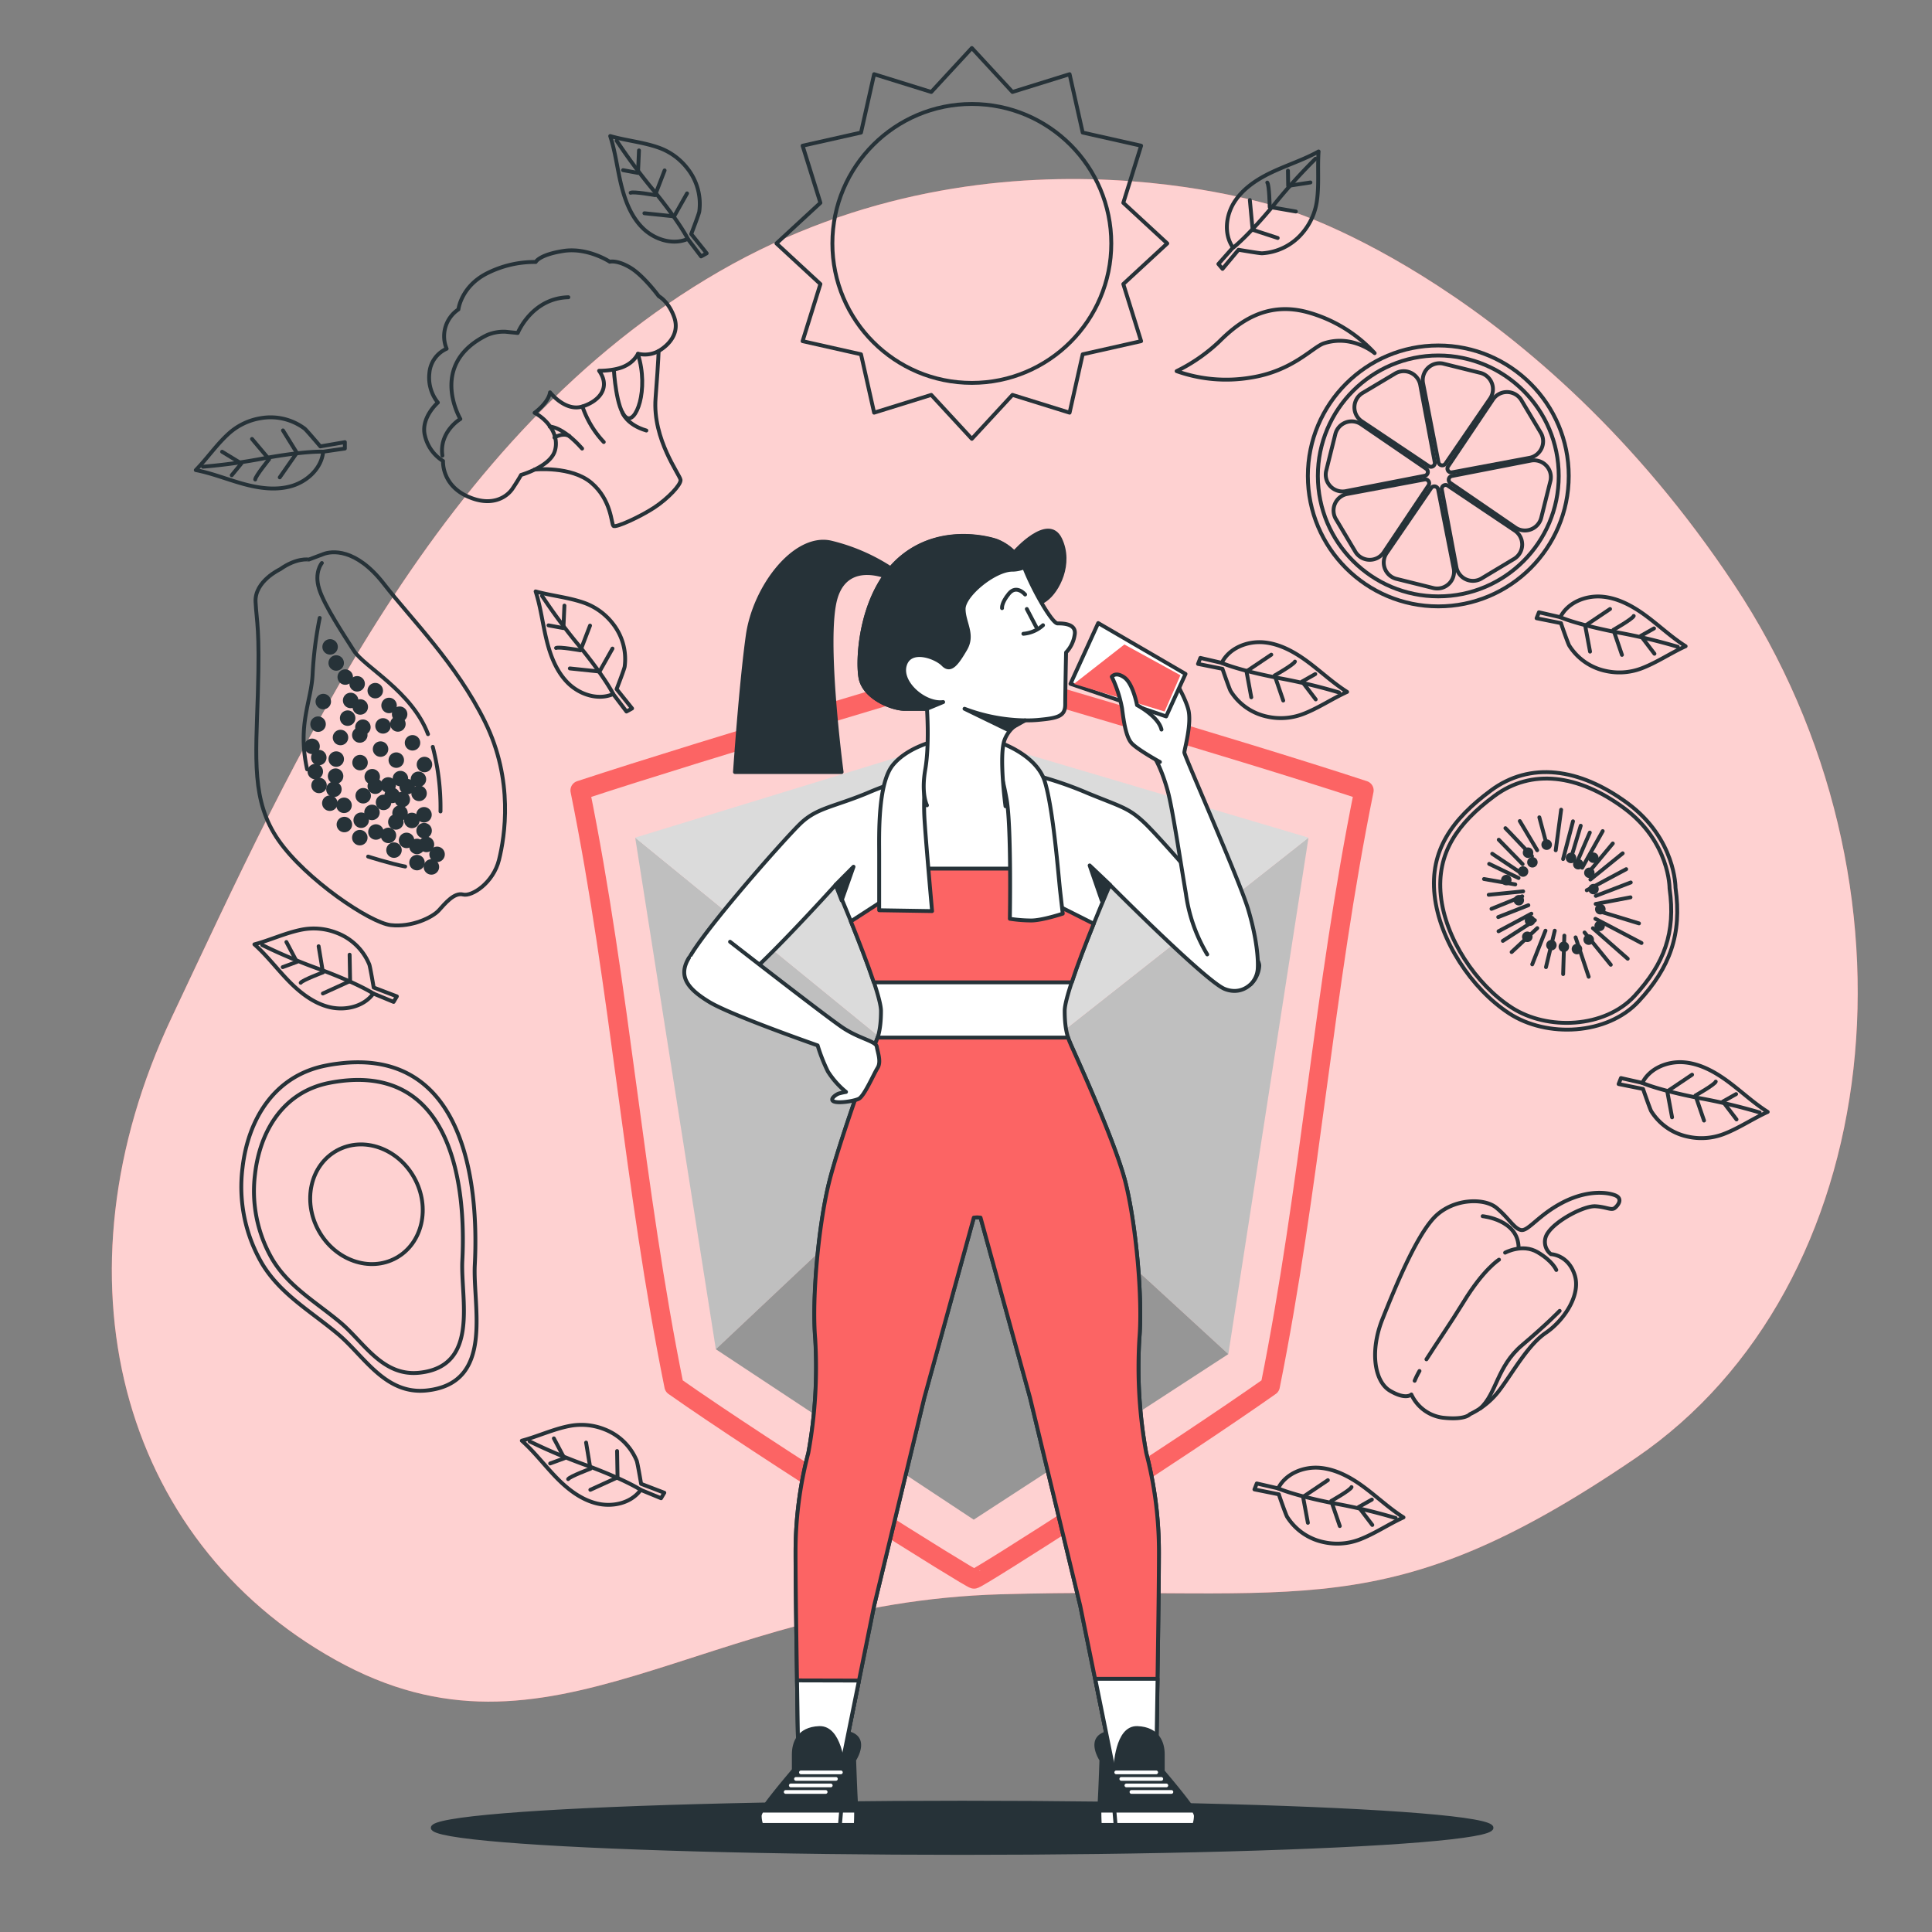 <svg xmlns="http://www.w3.org/2000/svg" viewBox="0 0 500 500"><rect x="0" y="0" width="500" height="500" fill="#808080" stroke="none"/><g id="freepik--background-simple--inject-37"><path d="M333.83,54.54S259.33,28.05,186.2,70.23s-110,125.9-141.73,193S31,398.49,86.85,429.6s93.79-14.75,172.11-17,99.38,9,164.37-35.28,76.74-148.73,25.47-226S333.83,54.54,333.83,54.54Z" style="fill:#FC6464"></path><path d="M333.83,54.54S259.33,28.05,186.2,70.23s-110,125.9-141.73,193S31,398.49,86.85,429.6s93.79-14.75,172.11-17,99.38,9,164.37-35.28,76.74-148.73,25.47-226S333.83,54.54,333.83,54.54Z" style="fill:#fff;opacity:0.7"></path></g><g id="freepik--Shield--inject-37"><path d="M353,204.55c-34-11.19-101.88-30.82-102-30.87,0,0-66.85,19.68-100.87,30.87,10.42,51.38,13.89,102.77,24.31,154.16,23.4,16.49,77.23,50.23,77.64,49.93.51.37,53.26-33.44,76.65-49.93C339.08,307.32,342.55,255.93,353,204.55Z" style="fill:none;stroke:#FC6464;stroke-linecap:round;stroke-linejoin:round;stroke-width:5px"></path><path d="M338.64,216.78c-29.21-9.61-87.49-26.47-87.63-26.51s-57.41,16.9-86.62,26.51c8.94,44.13,11.93,88.26,20.87,132.4,20.1,14.16,66.33,43.13,66.68,42.88.44.31,45.74-28.73,65.83-42.88C326.71,305,329.7,260.91,338.64,216.78Z" style="fill:none"></path><polygon points="185.26 349.18 250.9 287.34 164.39 216.78 185.26 349.18" style="fill:#bfbfbf"></polygon><polygon points="317.89 350.44 249.17 287.34 338.64 216.78 317.89 350.44" style="fill:#bfbfbf"></polygon><polygon points="250.9 285.93 338.64 216.78 250.04 190.53 164.39 216.78 249.17 285.93 249.17 287.34 250.04 286.63 250.9 287.34 250.9 285.93" style="fill:#dbdbdb"></polygon><polygon points="317.89 350.44 250.04 288.15 185.26 349.18 252 393.29 317.89 350.44" style="fill:#969696"></polygon></g><g id="freepik--Floor--inject-37"><ellipse cx="249" cy="473.03" rx="137" ry="6.5" style="fill:#263238;stroke:#263238;stroke-linecap:round;stroke-linejoin:round"></ellipse></g><g id="freepik--Character--inject-37"><path d="M205.44,458.11s-8.83,10.27-8.83,11.71a7.32,7.32,0,0,0,.41,2.47h24.45a60.8,60.8,0,0,0,0-6.78c-.2-3.7-.41-10.07-.41-10.07s1.65-2.47,1.23-4.52-2.87-2.47-3.49-2.47c0,0-6.24-1.74-9.25,1.23Z" style="fill:#263238;stroke:#263238;stroke-linecap:round;stroke-linejoin:round"></path><path d="M196.61,469.82a7.32,7.32,0,0,0,.41,2.47h24.45s.1-1.52.09-3.7H197.18A3.29,3.29,0,0,0,196.61,469.82Z" style="fill:#fff;stroke:#263238;stroke-linecap:round;stroke-linejoin:round"></path><line x1="217.36" y1="472.49" x2="217.98" y2="465.3" style="fill:none;stroke:#263238;stroke-linecap:round;stroke-linejoin:round"></line><path d="M300.65,458.11s8.84,10.27,8.84,11.71a7.32,7.32,0,0,1-.41,2.47H284.63a60.8,60.8,0,0,1,0-6.78c.2-3.7.41-10.07.41-10.07s-1.65-2.47-1.24-4.52,2.88-2.47,3.5-2.47c0,0,6.24-1.74,9.24,1.23Z" style="fill:#263238;stroke:#263238;stroke-linecap:round;stroke-linejoin:round"></path><path d="M309.49,469.82a7.32,7.32,0,0,1-.41,2.47H284.63s-.11-1.52-.1-3.7h24.39A3.29,3.29,0,0,1,309.49,469.82Z" style="fill:#fff;stroke:#263238;stroke-linecap:round;stroke-linejoin:round"></path><line x1="288.73" y1="472.49" x2="288.12" y2="465.3" style="fill:none;stroke:#263238;stroke-linecap:round;stroke-linejoin:round"></line><path d="M296.3,213.05c-4.19-4-6.07-4.2-14.68-7.73a94.27,94.27,0,0,0-13.48-4.64c-3.06-.47-6.12-.91-9.19-1.35-2.26-.33-4.46-1.22-6.78-1a111.12,111.12,0,0,0-14.48,2.37,95,95,0,0,0-13.47,4.64c-8.61,3.53-12.81,3.75-17,7.73S177.4,246,177.62,249.93s6.41,7.95,11.26,6S216.27,229,216.27,229,228,256.11,228,261.63s-1.1,7.51-1.54,8.61-9.28,25.18-11.93,36-4.42,29.59-3.53,40.19A123.72,123.72,0,0,1,209.2,376a101.11,101.11,0,0,0-3.31,25.84c0,13,.66,49.91.66,50.79V458l11.26-.88,8.4-41.52,13-53.89,12.81-46.59.87-.07.87.07,12.81,46.59,13,53.89L288,457.08l11.27.88v-5.3c0-.88.66-37.76.66-50.79A101.11,101.11,0,0,0,296.64,376a123.72,123.72,0,0,1-1.77-29.6c.88-10.6-.88-29.37-3.54-40.19s-13.8-34.89-14.24-36-1.55-3.09-1.55-8.61S287.25,229,287.25,229s24.84,25,29.7,26.94,8.72-2,8.95-6S300.5,217,296.3,213.05Z" style="fill:#fff;stroke:#263238;stroke-linecap:round;stroke-linejoin:round"></path><path d="M294.87,346.43c.88-10.6-.88-29.37-3.54-40.19s-13.8-34.89-14.24-36c-.16-.4-.42-.93-.67-1.71H227.1c-.26.78-.51,1.31-.67,1.71-.44,1.11-9.28,25.18-11.93,36s-4.42,29.59-3.53,40.19A123.72,123.72,0,0,1,209.2,376a101.11,101.11,0,0,0-3.31,25.84c0,13,.66,49.91.66,50.79V458l11.26-.88,8.4-41.52,13-53.89,12.81-46.59.87-.07.87.07,12.81,46.59,13,53.89L288,457.08l11.27.88v-5.3c0-.88.66-37.76.66-50.79A101.11,101.11,0,0,0,296.64,376,123.72,123.72,0,0,1,294.87,346.43Z" style="fill:#FC6464;stroke:#263238;stroke-linecap:round;stroke-linejoin:round"></path><path d="M283.05,239.06,271,233l-5.7-32.69-2.29-.34,2.69,24.82H233.92L236.49,201c-.59.16-1.4.4-2.42.72L228.62,233l-8.42,5.45c2,5,4.35,11,5.94,15.78h51.24C278.89,249.59,281.1,243.89,283.05,239.06Z" style="fill:#FC6464;stroke:#263238;stroke-linecap:round;stroke-linejoin:round"></path><polygon points="287.25 228.95 282 223.97 285.13 233.03 287.25 228.95" style="fill:#263238;stroke:#263238;stroke-linecap:round;stroke-linejoin:round"></polygon><polygon points="216.27 228.95 220.89 224.31 217.82 233.03 216.27 228.95" style="fill:#263238;stroke:#263238;stroke-linecap:round;stroke-linejoin:round"></polygon><path d="M206.27,434.89c.15,9.59.28,17.37.28,17.77V458l11.26-.88,4.49-22.19Z" style="fill:#fff;stroke:#263238;stroke-linecap:round;stroke-linejoin:round"></path><path d="M205.44,458.11V454c0-2.88,1.24-6.58,6.58-6.78s6.09,9.72,6.33,10.74Z" style="fill:#263238;stroke:#263238;stroke-linecap:round;stroke-linejoin:round"></path><path d="M283.45,434.48l4.57,22.6,11.27.88v-5.3c0-.41.13-8.4.29-18.18Z" style="fill:#fff;stroke:#263238;stroke-linecap:round;stroke-linejoin:round"></path><path d="M300.92,458.11V454c0-2.88-1.23-6.58-6.57-6.78s-5.59,10-5.84,11.08Z" style="fill:#263238;stroke:#263238;stroke-linecap:round;stroke-linejoin:round"></path><path d="M217.62,459.42H207.28a.73.73,0,0,1-.73-.73h0a.73.73,0,0,1,.73-.73h10.34a.73.73,0,0,1,.73.73h0A.73.73,0,0,1,217.62,459.42Z" style="fill:#fff;stroke:#263238;stroke-linecap:round;stroke-linejoin:round;stroke-width:0.5px"></path><path d="M216.31,461.11H206a.73.73,0,0,1-.73-.73h0a.73.73,0,0,1,.73-.73h10.34a.73.73,0,0,1,.73.73h0A.73.73,0,0,1,216.31,461.11Z" style="fill:#fff;stroke:#263238;stroke-linecap:round;stroke-linejoin:round;stroke-width:0.5px"></path><path d="M215,462.8H204.66a.73.73,0,0,1-.73-.73h0a.72.72,0,0,1,.73-.73H215a.73.73,0,0,1,.73.73h0A.73.73,0,0,1,215,462.8Z" style="fill:#fff;stroke:#263238;stroke-linecap:round;stroke-linejoin:round;stroke-width:0.5px"></path><path d="M213.68,464.49H203.34a.73.73,0,0,1-.73-.73h0a.73.73,0,0,1,.73-.73h10.34a.72.72,0,0,1,.73.73h0A.73.73,0,0,1,213.68,464.49Z" style="fill:#fff;stroke:#263238;stroke-linecap:round;stroke-linejoin:round;stroke-width:0.5px"></path><path d="M288.88,459.42h10.34a.73.73,0,0,0,.73-.73h0a.73.73,0,0,0-.73-.73H288.88a.73.73,0,0,0-.73.73h0A.73.73,0,0,0,288.88,459.42Z" style="fill:#fff;stroke:#263238;stroke-linecap:round;stroke-linejoin:round;stroke-width:0.5px"></path><path d="M290.19,461.11h10.35a.73.73,0,0,0,.73-.73h0a.73.73,0,0,0-.73-.73H290.19a.73.73,0,0,0-.73.73h0A.73.73,0,0,0,290.19,461.11Z" style="fill:#fff;stroke:#263238;stroke-linecap:round;stroke-linejoin:round;stroke-width:0.5px"></path><path d="M291.51,462.8h10.34a.73.73,0,0,0,.73-.73h0a.73.73,0,0,0-.73-.73H291.51a.72.72,0,0,0-.73.73h0A.73.73,0,0,0,291.51,462.8Z" style="fill:#fff;stroke:#263238;stroke-linecap:round;stroke-linejoin:round;stroke-width:0.5px"></path><path d="M292.82,464.49h10.34a.73.73,0,0,0,.73-.73h0a.72.72,0,0,0-.73-.73H292.82a.73.73,0,0,0-.73.73h0A.73.73,0,0,0,292.82,464.49Z" style="fill:#fff;stroke:#263238;stroke-linecap:round;stroke-linejoin:round;stroke-width:0.5px"></path><path d="M188.94,243.73s24.9,19.39,29.19,22.25,8.57,3.47,8.78,4.9,1.22,3.88.2,5.51-3.47,7.35-4.9,8-5.51,1.22-6.53.61.82-1.83,1.43-2a17.73,17.73,0,0,1,1.84-.41,22.12,22.12,0,0,1-4.7-5.3,44.27,44.27,0,0,1-2.65-6.74s-22.25-7.75-28-11.22-8.17-6.74-5.31-11.43" style="fill:#fff;stroke:#263238;stroke-linecap:round;stroke-linejoin:round"></path><path d="M323.65,254.76a6.21,6.21,0,0,0,1.84-3.88c.2-2.45-.21-8-2.45-15.51s-16.53-39.8-16.53-40.62,2-7.55,1-11.23-4.49-9.18-4.49-9.18L291.4,177.6s1.43,12.05,4.49,14.7,5.11,8,6.33,12.45,3.27,18.17,4.69,26.53A41.37,41.37,0,0,0,312.43,247" style="fill:#fff;stroke:#263238;stroke-linecap:round;stroke-linejoin:round"></path><polygon points="306.81 174.41 301.8 185.41 277.04 176.97 284.21 161.25 306.81 174.41" style="fill:#fff;stroke:#263238;stroke-linecap:round;stroke-linejoin:round"></polygon><polygon points="277.93 176.99 290.99 166.79 305.49 174.75 301.4 184.14 277.93 176.99" style="fill:#FC6464"></polygon><path d="M300.18,197.2s-5.92-3.27-7.35-4.9-2-5.51-2.45-9a32.91,32.91,0,0,0-2.65-8.16s1-1.43,3.26.2,3.27,7.14,3.27,7.14,5.51,2.86,6.33,6.33" style="fill:#fff;stroke:#263238;stroke-linecap:round;stroke-linejoin:round"></path><path d="M231.73,147.9a49.47,49.47,0,0,0-16.79-7.51c-9.27-2-19.65,11.48-21.42,24.07s-3.31,35.34-3.31,35.34h27.6s-4.63-34.68-1.54-45.06,14.13-5.08,14.13-5.08Z" style="fill:#263238;stroke:#263238;stroke-linecap:round;stroke-linejoin:round"></path><path d="M262.65,142.82s8.61-9.72,11.7-3.32-.66,13.48-3.75,15.68-3.76,1.11-4.2-.22-5.74-10.82-5.74-10.82Z" style="fill:#263238;stroke:#263238;stroke-linecap:round;stroke-linejoin:round"></path><path d="M242.55,191.62S235,193.17,231.06,198s-3.53,18.33-3.53,23v14.57l13.69.22s-1.76-19.65-2-24.51.22-12.15.88-14.36A32.76,32.76,0,0,1,242.55,191.62Z" style="fill:#fff;stroke:#263238;stroke-linecap:round;stroke-linejoin:round"></path><path d="M258.45,192.07s9.72,3.09,11.93,10.15,3.53,24.3,4,28.49.66,5.74.66,5.74-5.3,1.77-8.17,1.77a38.15,38.15,0,0,1-5.52-.44s.44-24.29-.88-31.14a72.48,72.48,0,0,0-2.65-10.38S258.23,193,258.45,192.07Z" style="fill:#fff;stroke:#263238;stroke-linecap:round;stroke-linejoin:round"></path><path d="M239.9,208.41s-1.55-2.87-.44-9.28.44-15.68.44-15.68h-5.74c-3.32,0-10.6-2.87-11.49-8.17s.22-22.75,11.05-31.36,24.07-4,24.07-4a13,13,0,0,1,7.51,7.51c2.42,6,7.06,13.91,8.39,13.91s5.08,0,4.41,3.09a8.33,8.33,0,0,1-2.2,4.42s-.22,10.38-.22,13.47-2,3.53-7.07,4a31.51,31.51,0,0,1-3.31.11,8.52,8.52,0,0,0-5.3,5c-1.55,4,.22,17.23.22,17.23" style="fill:#fff;stroke:#263238;stroke-linecap:round;stroke-linejoin:round"></path><path d="M265.3,186.43a46,46,0,0,1-15.68-3l11.27,5.48Z" style="fill:#263238;stroke:#263238;stroke-linecap:round;stroke-linejoin:round"></path><line x1="265.74" y1="157.61" x2="268.17" y2="162.25" style="fill:none;stroke:#263238;stroke-linecap:round;stroke-linejoin:round"></line><path d="M269.93,161.81a8.59,8.59,0,0,1-5.08,2.21" style="fill:none;stroke:#263238;stroke-linecap:round;stroke-linejoin:round"></path><path d="M265.3,153.86s-2.21-2.65-4.2-.22-1.77,3.75-1.77,3.75" style="fill:none;stroke:#263238;stroke-linecap:round;stroke-linejoin:round"></path><path d="M257.79,140s-13.25-4.64-24.07,4S221.79,170,222.67,175.28s8.17,8.17,11.49,8.17h5.69l4.24-1.76c-4.63.66-11.26-4.86-9.93-9.5s8-2.21,9.93-.22,3.54-.22,5.75-4-.45-6.84-.45-10.38,7.73-9.93,12.37-10.15a8.35,8.35,0,0,0,3.26-.61A13,13,0,0,0,257.79,140Z" style="fill:#263238;stroke:#263238;stroke-linecap:round;stroke-linejoin:round"></path></g><g id="freepik--Food--inject-37"><polygon points="302.09 63 290.71 73.51 295.32 88.29 280.2 91.69 276.81 106.8 262.02 102.2 251.51 113.57 241.01 102.2 226.22 106.8 222.83 91.69 207.71 88.29 212.32 73.51 200.94 63 212.32 52.49 207.71 37.71 222.83 34.31 226.22 19.2 241.01 23.8 251.51 12.43 262.02 23.8 276.81 19.2 280.2 34.31 295.32 37.71 290.71 52.49 302.09 63" style="fill:none;stroke:#263238;stroke-linecap:round;stroke-linejoin:round"></polygon><circle cx="251.51" cy="63" r="36.09" style="fill:none;stroke:#263238;stroke-linecap:round;stroke-linejoin:round"></circle><path d="M433.62,229.76s.11-12.65-12.42-21.89-25.27-10.76-35.32-3.32S370,220.08,371.27,231.7s9.53,24.19,19.3,30.57,25.4,5.6,33.49-3.11S435.34,241.81,433.62,229.76Z" style="fill:none;stroke:#263238;stroke-linecap:round;stroke-linejoin:round"></path><path d="M432.08,229.91s.11-12-11.79-20.78-24-10.22-33.53-3.15-15,14.75-13.88,25.78,9.05,23,18.33,29,24.12,5.32,31.8-3S433.72,241.36,432.08,229.91Z" style="fill:none;stroke:#263238;stroke-linecap:round;stroke-linejoin:round"></path><line x1="404.02" y1="209.55" x2="402.62" y2="220.05" style="fill:none;stroke:#263238;stroke-linecap:round;stroke-linejoin:round"></line><line x1="398.38" y1="211.52" x2="400.28" y2="218.6" style="fill:none;stroke:#263238;stroke-linecap:round;stroke-linejoin:round"></line><line x1="393.32" y1="212.49" x2="397.82" y2="220.04" style="fill:none;stroke:#263238;stroke-linecap:round;stroke-linejoin:round"></line><path d="M389.6,214.33c.51.45,6.88,7.24,6.88,7.24" style="fill:none;stroke:#263238;stroke-linecap:round;stroke-linejoin:round"></path><line x1="387.88" y1="217.32" x2="394.05" y2="223.64" style="fill:none;stroke:#263238;stroke-linecap:round;stroke-linejoin:round"></line><line x1="393.39" y1="225.77" x2="386.19" y2="220.95" style="fill:none;stroke:#263238;stroke-linecap:round;stroke-linejoin:round"></line><line x1="393" y1="227.23" x2="385.4" y2="223.57" style="fill:none;stroke:#263238;stroke-linecap:round;stroke-linejoin:round"></line><line x1="392.15" y1="228.89" x2="384.06" y2="227.49" style="fill:none;stroke:#263238;stroke-linecap:round;stroke-linejoin:round"></line><line x1="394.19" y1="230.68" x2="385.28" y2="231.57" style="fill:none;stroke:#263238;stroke-linecap:round;stroke-linejoin:round"></line><line x1="393.95" y1="231.97" x2="386" y2="235.21" style="fill:none;stroke:#263238;stroke-linecap:round;stroke-linejoin:round"></line><line x1="395.54" y1="234.27" x2="387.74" y2="237.34" style="fill:none;stroke:#263238;stroke-linecap:round;stroke-linejoin:round"></line><line x1="396.32" y1="236.46" x2="387.82" y2="241.01" style="fill:none;stroke:#263238;stroke-linecap:round;stroke-linejoin:round"></line><line x1="397.23" y1="238.16" x2="388.94" y2="243.5" style="fill:none;stroke:#263238;stroke-linecap:round;stroke-linejoin:round"></line><line x1="397.85" y1="240.2" x2="391.21" y2="246.39" style="fill:none;stroke:#263238;stroke-linecap:round;stroke-linejoin:round"></line><line x1="399.97" y1="240.86" x2="396.54" y2="249.57" style="fill:none;stroke:#263238;stroke-linecap:round;stroke-linejoin:round"></line><line x1="402.37" y1="240.86" x2="400.1" y2="250.29" style="fill:none;stroke:#263238;stroke-linecap:round;stroke-linejoin:round"></line><line x1="404.85" y1="242.14" x2="404.54" y2="252.09" style="fill:none;stroke:#263238;stroke-linecap:round;stroke-linejoin:round"></line><line x1="407.76" y1="242.59" x2="411.15" y2="252.78" style="fill:none;stroke:#263238;stroke-linecap:round;stroke-linejoin:round"></line><line x1="410.08" y1="241.32" x2="416.87" y2="249.68" style="fill:none;stroke:#263238;stroke-linecap:round;stroke-linejoin:round"></line><line x1="412.25" y1="240.22" x2="421.25" y2="248.12" style="fill:none;stroke:#263238;stroke-linecap:round;stroke-linejoin:round"></line><line x1="412.89" y1="237.78" x2="424.82" y2="244.05" style="fill:none;stroke:#263238;stroke-linecap:round;stroke-linejoin:round"></line><line x1="414.21" y1="235.93" x2="424.17" y2="238.97" style="fill:none;stroke:#263238;stroke-linecap:round;stroke-linejoin:round"></line><line x1="412.96" y1="233.94" x2="421.97" y2="232.23" style="fill:none;stroke:#263238;stroke-linecap:round;stroke-linejoin:round"></line><line x1="412.99" y1="231.85" x2="422.04" y2="228.38" style="fill:none;stroke:#263238;stroke-linecap:round;stroke-linejoin:round"></line><line x1="420.86" y1="224.94" x2="410.65" y2="230.4" style="fill:none;stroke:#263238;stroke-linecap:round;stroke-linejoin:round"></line><line x1="419.95" y1="220.84" x2="411.59" y2="227.62" style="fill:none;stroke:#263238;stroke-linecap:round;stroke-linejoin:round"></line><line x1="417.39" y1="218.29" x2="411.6" y2="225.22" style="fill:none;stroke:#263238;stroke-linecap:round;stroke-linejoin:round"></line><line x1="414.78" y1="215.09" x2="409.47" y2="224.56" style="fill:none;stroke:#263238;stroke-linecap:round;stroke-linejoin:round"></line><line x1="411.44" y1="215.47" x2="408.24" y2="222.88" style="fill:none;stroke:#263238;stroke-linecap:round;stroke-linejoin:round"></line><line x1="409.09" y1="213.7" x2="406.59" y2="222.03" style="fill:none;stroke:#263238;stroke-linecap:round;stroke-linejoin:round"></line><line x1="407.09" y1="212.55" x2="404.53" y2="222.32" style="fill:none;stroke:#263238;stroke-linecap:round;stroke-linejoin:round"></line><circle cx="394.17" cy="225.56" r="1.36" transform="translate(-9.65 433.35) rotate(-57.01)" style="fill:#263238"></circle><path d="M396.48,221.57a1.36,1.36,0,1,1-.13-1.92A1.37,1.37,0,0,1,396.48,221.57Z" style="fill:#263238"></path><path d="M401.3,219.49a1.36,1.36,0,1,1-.12-1.91A1.36,1.36,0,0,1,401.3,219.49Z" style="fill:#263238"></path><path d="M407.61,222.92a1.36,1.36,0,1,1-.13-1.91A1.37,1.37,0,0,1,407.61,222.92Z" style="fill:#263238"></path><path d="M413.36,222.87a1.35,1.35,0,1,1-.12-1.91A1.35,1.35,0,0,1,413.36,222.87Z" style="fill:#263238"></path><path d="M412.34,226.77a1.35,1.35,0,1,1-.13-1.91A1.36,1.36,0,0,1,412.34,226.77Z" style="fill:#263238"></path><path d="M413.41,231a1.35,1.35,0,1,1-.12-1.92A1.36,1.36,0,0,1,413.41,231Z" style="fill:#263238"></path><path d="M415.19,236.19a1.36,1.36,0,1,1-.13-1.91A1.35,1.35,0,0,1,415.19,236.19Z" style="fill:#263238"></path><path d="M415,240.52a1.35,1.35,0,1,1-.12-1.91A1.35,1.35,0,0,1,415,240.52Z" style="fill:#263238"></path><path d="M412.18,244.07a1.36,1.36,0,1,1-.12-1.91A1.35,1.35,0,0,1,412.18,244.07Z" style="fill:#263238"></path><path d="M409.14,246.51a1.36,1.36,0,1,1-.13-1.92A1.36,1.36,0,0,1,409.14,246.51Z" style="fill:#263238"></path><path d="M405.74,245.93a1.36,1.36,0,1,1-.12-1.92A1.36,1.36,0,0,1,405.74,245.93Z" style="fill:#263238"></path><path d="M402.51,245.5a1.35,1.35,0,1,1-.12-1.92A1.36,1.36,0,0,1,402.51,245.5Z" style="fill:#263238"></path><path d="M396.29,243.34a1.36,1.36,0,1,1-.12-1.91A1.35,1.35,0,0,1,396.29,243.34Z" style="fill:#263238"></path><path d="M397,239.14a1.36,1.36,0,1,1-.13-1.92A1.36,1.36,0,0,1,397,239.14Z" style="fill:#263238"></path><path d="M394.08,233.88A1.35,1.35,0,1,1,394,232,1.36,1.36,0,0,1,394.08,233.88Z" style="fill:#263238"></path><path d="M390.86,228.65a1.36,1.36,0,1,1-.13-1.91A1.37,1.37,0,0,1,390.86,228.65Z" style="fill:#263238"></path><path d="M409.47,224.56a1.35,1.35,0,1,1-.12-1.91A1.36,1.36,0,0,1,409.47,224.56Z" style="fill:#263238"></path><path d="M397.6,224.05a1.35,1.35,0,1,1-.13-1.91A1.35,1.35,0,0,1,397.6,224.05Z" style="fill:#263238"></path><circle cx="372.23" cy="123.17" r="33.76" style="fill:none;stroke:#263238;stroke-linecap:round;stroke-linejoin:round"></circle><circle cx="372.23" cy="123.17" r="31.17" style="fill:none;stroke:#263238;stroke-linecap:round;stroke-linejoin:round"></circle><path d="M367.53,99.46l3.79,20.18a1,1,0,0,1-1.54,1L352.4,109a4.35,4.35,0,0,1,.11-7.23l8.39-5A4.36,4.36,0,0,1,367.53,99.46Z" style="fill:none;stroke:#263238;stroke-linecap:round;stroke-linejoin:round"></path><path d="M352.15,109.73l16.94,11.59a1,1,0,0,1-.37,1.81l-20.53,4a4.36,4.36,0,0,1-5-5.19l2.37-9.5A4.36,4.36,0,0,1,352.15,109.73Z" style="fill:none;stroke:#263238;stroke-linecap:round;stroke-linejoin:round"></path><path d="M348.53,127.86l20.17-3.78a1,1,0,0,1,1,1.54L358.07,143a4.36,4.36,0,0,1-7.24-.11l-5-8.39A4.36,4.36,0,0,1,348.53,127.86Z" style="fill:none;stroke:#263238;stroke-linecap:round;stroke-linejoin:round"></path><path d="M358.79,143.25l11.59-16.94a1,1,0,0,1,1.81.37l4.05,20.53a4.35,4.35,0,0,1-5.19,5l-9.5-2.36A4.36,4.36,0,0,1,358.79,143.25Z" style="fill:none;stroke:#263238;stroke-linecap:round;stroke-linejoin:round"></path><path d="M376.93,146.87l-3.79-20.18a1,1,0,0,1,1.55-1l17.37,11.65a4.35,4.35,0,0,1-.1,7.23l-8.4,5.05A4.35,4.35,0,0,1,376.93,146.87Z" style="fill:none;stroke:#263238;stroke-linecap:round;stroke-linejoin:round"></path><path d="M392.31,136.61,375.37,125a1,1,0,0,1,.37-1.81l20.53-4a4.36,4.36,0,0,1,5,5.19l-2.37,9.5A4.36,4.36,0,0,1,392.31,136.61Z" style="fill:none;stroke:#263238;stroke-linecap:round;stroke-linejoin:round"></path><path d="M395.93,118.47l-20.17,3.78a1,1,0,0,1-1-1.54l11.66-17.38a4.36,4.36,0,0,1,7.23.11l5,8.39A4.36,4.36,0,0,1,395.93,118.47Z" style="fill:none;stroke:#263238;stroke-linecap:round;stroke-linejoin:round"></path><path d="M385.67,103.09,374.08,120a1,1,0,0,1-1.81-.38l-4-20.52a4.36,4.36,0,0,1,5.19-5l9.51,2.36A4.36,4.36,0,0,1,385.67,103.09Z" style="fill:none;stroke:#263238;stroke-linecap:round;stroke-linejoin:round"></path><path d="M355.76,91.39A36.88,36.88,0,0,0,338.39,80.8c-11-3-18.22,3-22.88,7.62a44.41,44.41,0,0,1-11,7.63,38.3,38.3,0,0,0,19.07,1.69c11-1.69,16.13-7.94,19.06-8.89C350,86.45,355.76,91.39,355.76,91.39Z" style="fill:none;stroke:#263238;stroke-linecap:round;stroke-linejoin:round"></path><path d="M72.48,147.33s-6.63,3.08-6.34,8.46,1.12,6.8.59,23.76-1.65,27.79,5.33,37.87,23.68,21.4,29.09,22,10.78-2,12.42-3.82,4-4.69,6.26-4.1,7.84-3,9.32-9S133,202,125.53,186.84s-18.91-26.38-26.21-35.77-13.59-8.45-15.61-7.68l-3.8,1.43S76.81,144.25,72.48,147.33Z" style="fill:none;stroke:#263238;stroke-linecap:round;stroke-linejoin:round"></path><path d="M87.31,166.73a2,2,0,1,1-2.61-1.18A2,2,0,0,1,87.31,166.73Z" style="fill:#263238"></path><path d="M88.89,170.9a2,2,0,1,1-2.61-1.18A2,2,0,0,1,88.89,170.9Z" style="fill:#263238"></path><path d="M102.57,181.89a2,2,0,1,1-2.61-1.18A2,2,0,0,1,102.57,181.89Z" style="fill:#263238"></path><path d="M101,187.17A2,2,0,1,1,98.39,186,2,2,0,0,1,101,187.17Z" style="fill:#263238"></path><path d="M104.37,197.57a2,2,0,1,1-1-2.68A2,2,0,0,1,104.37,197.57Z" style="fill:#263238"></path><path d="M101.07,208.51a2,2,0,1,1-1-2.68A2,2,0,0,1,101.07,208.51Z" style="fill:#263238"></path><path d="M105.34,211.26a2,2,0,1,1-1-2.68A2,2,0,0,1,105.34,211.26Z" style="fill:#263238"></path><path d="M102.28,204a2,2,0,1,1-1-2.68A2,2,0,0,1,102.28,204Z" style="fill:#263238"></path><path d="M103.3,206.7a2,2,0,1,1-1-2.68A2,2,0,0,1,103.3,206.7Z" style="fill:#263238"></path><path d="M88.66,201.72a2,2,0,1,1-1-2.68A2,2,0,0,1,88.66,201.72Z" style="fill:#263238"></path><path d="M99,178.06a2,2,0,1,1-2.61-1.18A2,2,0,0,1,99,178.06Z" style="fill:#263238"></path><path d="M100.38,193.22A2,2,0,1,1,97.77,192,2,2,0,0,1,100.38,193.22Z" style="fill:#263238"></path><path d="M95.8,187.52a2,2,0,1,1-2.61-1.18A2,2,0,0,1,95.8,187.52Z" style="fill:#263238"></path><path d="M108.64,191.56a2,2,0,1,1-2.62-1.18A2,2,0,0,1,108.64,191.56Z" style="fill:#263238"></path><path d="M110.34,204.65a2,2,0,1,1-2.61-1.19A2,2,0,0,1,110.34,204.65Z" style="fill:#263238"></path><path d="M115,220.43a2,2,0,1,1-2.62-1.18A2,2,0,0,1,115,220.43Z" style="fill:#263238"></path><path d="M110.17,201a2,2,0,1,1-2.62-1.18A2,2,0,0,1,110.17,201Z" style="fill:#263238"></path><path d="M105.51,200.82a2,2,0,1,1-2.61-1.18A2,2,0,0,1,105.51,200.82Z" style="fill:#263238"></path><path d="M108.47,211.65a2,2,0,1,1-2.62-1.18A2,2,0,0,1,108.47,211.65Z" style="fill:#263238"></path><path d="M111.73,197.18a2,2,0,1,1-2.62-1.18A2,2,0,0,1,111.73,197.18Z" style="fill:#263238"></path><path d="M107.26,202.9a2,2,0,1,1-2.61-1.18A2,2,0,0,1,107.26,202.9Z" style="fill:#263238"></path><path d="M111.61,210.18A2,2,0,1,1,109,209,2,2,0,0,1,111.61,210.18Z" style="fill:#263238"></path><path d="M112.25,217.86a2,2,0,1,1-2.62-1.18A2,2,0,0,1,112.25,217.86Z" style="fill:#263238"></path><path d="M111.64,214.29a2,2,0,1,1-2.61-1.18A2,2,0,0,1,111.64,214.29Z" style="fill:#263238"></path><path d="M113.53,223.68a2,2,0,1,1-2.62-1.18A2,2,0,0,1,113.53,223.68Z" style="fill:#263238"></path><path d="M99.17,214.64a2,2,0,1,1-2.61-1.18A2,2,0,0,1,99.17,214.64Z" style="fill:#263238"></path><path d="M94.31,176.29a2,2,0,1,1-2.61-1.18A2,2,0,0,1,94.31,176.29Z" style="fill:#263238"></path><path d="M91.84,185.14A2,2,0,1,1,89.22,184,2,2,0,0,1,91.84,185.14Z" style="fill:#263238"></path><path d="M95,189.55a2,2,0,1,1-2.62-1.19A2,2,0,0,1,95,189.55Z" style="fill:#263238"></path><path d="M84.2,186.73a2,2,0,1,1-2.61-1.18A2,2,0,0,1,84.2,186.73Z" style="fill:#263238"></path><path d="M82.65,192.48A2,2,0,1,1,80,191.3,2,2,0,0,1,82.65,192.48Z" style="fill:#263238"></path><path d="M84.39,195.38a2,2,0,1,1-2.61-1.19A2,2,0,0,1,84.39,195.38Z" style="fill:#263238"></path><path d="M88.9,195.77a2,2,0,1,1-2.61-1.18A2,2,0,0,1,88.9,195.77Z" style="fill:#263238"></path><path d="M95.88,205.26a2,2,0,1,1-2.62-1.18A2,2,0,0,1,95.88,205.26Z" style="fill:#263238"></path><path d="M84.45,202.59a2,2,0,1,1-2.61-1.18A2,2,0,0,1,84.45,202.59Z" style="fill:#263238"></path><path d="M87.25,207.22A2,2,0,1,1,84.64,206,2,2,0,0,1,87.25,207.22Z" style="fill:#263238"></path><path d="M90.92,207.74a2,2,0,1,1-2.62-1.18A2,2,0,0,1,90.92,207.74Z" style="fill:#263238"></path><path d="M91.23,174.54a2,2,0,1,1-2.61-1.18A2,2,0,0,1,91.23,174.54Z" style="fill:#263238"></path><path d="M95.12,182.28a2,2,0,1,1-2.61-1.18A2,2,0,0,1,95.12,182.28Z" style="fill:#263238"></path><path d="M92.63,180.6A2,2,0,1,1,90,179.42,2,2,0,0,1,92.63,180.6Z" style="fill:#263238"></path><path d="M90,190.18A2,2,0,1,1,87.41,189,2,2,0,0,1,90,190.18Z" style="fill:#263238"></path><path d="M85.55,180.89a2,2,0,1,1-2.61-1.19A2,2,0,0,1,85.55,180.89Z" style="fill:#263238"></path><path d="M95.06,196.68a2,2,0,1,1-2.61-1.18A2,2,0,0,1,95.06,196.68Z" style="fill:#263238"></path><path d="M98.22,200.34a2,2,0,1,1-2.61-1.19A2,2,0,0,1,98.22,200.34Z" style="fill:#263238"></path><path d="M99,202.79a2,2,0,1,1-2.61-1.18A2,2,0,0,1,99,202.79Z" style="fill:#263238"></path><path d="M83.48,199a2,2,0,1,1-2.61-1.18A2,2,0,0,1,83.48,199Z" style="fill:#263238"></path><path d="M88.3,203.59a2,2,0,1,1-2.61-1.18A2,2,0,0,1,88.3,203.59Z" style="fill:#263238"></path><path d="M95.36,211.59a2,2,0,1,1-2.61-1.18A2,2,0,0,1,95.36,211.59Z" style="fill:#263238"></path><path d="M98.15,209.57a2,2,0,1,1-2.61-1.18A2,2,0,0,1,98.15,209.57Z" style="fill:#263238"></path><path d="M91,212.71a2,2,0,1,1-2.61-1.18A2,2,0,0,1,91,212.71Z" style="fill:#263238"></path><path d="M95,216.1a2,2,0,1,1-2.61-1.18A2,2,0,0,1,95,216.1Z" style="fill:#263238"></path><path d="M106,206.24a2,2,0,1,1-2.61-1.18A2,2,0,0,1,106,206.24Z" style="fill:#263238"></path><path d="M109.8,222.56a2,2,0,1,1-2.61-1.18A2,2,0,0,1,109.8,222.56Z" style="fill:#263238"></path><path d="M107.1,216.82a2,2,0,1,1-2.61-1.19A2,2,0,0,1,107.1,216.82Z" style="fill:#263238"></path><path d="M102.41,215.52a2,2,0,1,1-2.61-1.18A2,2,0,0,1,102.41,215.52Z" style="fill:#263238"></path><path d="M103.85,219.33a2,2,0,1,1-2.61-1.18A2,2,0,0,1,103.85,219.33Z" style="fill:#263238"></path><path d="M104.33,212.05a2,2,0,1,1-2.61-1.19A2,2,0,0,1,104.33,212.05Z" style="fill:#263238"></path><path d="M109.79,218.38a2,2,0,1,1-2.61-1.18A2,2,0,0,1,109.79,218.38Z" style="fill:#263238"></path><path d="M104.86,186.68a2,2,0,1,1-2.61-1.18A2,2,0,0,1,104.86,186.68Z" style="fill:#263238"></path><path d="M101.73,185.89a2,2,0,1,1,2.79.62A2,2,0,0,1,101.73,185.89Z" style="fill:#263238"></path><path d="M83.3,145.71s-2.06,2.39-.7,6.72,6.37,11.87,9,16,15,10.49,19.17,21.57" style="fill:none;stroke:#263238;stroke-linecap:round;stroke-linejoin:round"></path><path d="M112,193.29A62.35,62.35,0,0,1,114,210" style="fill:none;stroke:#263238;stroke-linecap:round;stroke-linejoin:round"></path><path d="M82.74,159.92a99,99,0,0,0-1.83,14.42c-.28,7.1-4,13.07-1.43,24.76" style="fill:none;stroke:#263238;stroke-linecap:round;stroke-linejoin:round"></path><path d="M95.27,221.68s5.82,1.85,9.59,2.58" style="fill:none;stroke:#263238;stroke-linecap:round;stroke-linejoin:round"></path><path d="M115.59,90.25a7.56,7.56,0,0,0-4.47,6.35,10.29,10.29,0,0,0,2.2,7.58s-4.55,3.95-3.34,8.62a10.54,10.54,0,0,0,4.68,6.51s-.41,5.92,6,9,10.46.42,12-1.88,2.19-3.52,2.19-3.52,7.46-2.11,8.73-6.16-1.75-8.07-5.23-9.91c0,0,3.58-2.56,4-5.3,0,0,3.95,5.11,8.44,3.64s7.25-5,4.26-9.22c0,0,4.18.06,6.71-1.24a7.44,7.44,0,0,0,3.37-3.17,7.51,7.51,0,0,0,5.36-.72c2.58-1.52,5.46-4.56,4-8.71s-4-5.46-4-5.46-3.91-5.32-7.34-7.38-5.35-1.55-5.35-1.55-5.7-3.76-12-2.78-7.16,2.85-7.16,2.85a27.3,27.3,0,0,0-13,3.14c-6.38,3.46-7,9.13-7,9.13A8.36,8.36,0,0,0,115.59,90.25Z" style="fill:none;stroke:#263238;stroke-linecap:round;stroke-linejoin:round"></path><path d="M147.09,76.93c-9.46.23-13.1,9.24-13.1,9.24s-1-.09-3.23-.32a11.16,11.16,0,0,0-4.71.86c-15.36,7.53-6.91,21.72-6.91,21.72s-5.54,3.29-4.65,9.48" style="fill:none;stroke:#263238;stroke-linecap:round;stroke-linejoin:round"></path><path d="M138.36,121.52s9.5-1,14.71,3.45,5.11,10.56,5.68,11.13,7.06-2.42,10.6-4.76,6.86-5.86,6.78-7.12-7.29-10.44-6.47-21.16.78-12.19.78-12.19" style="fill:none;stroke:#263238;stroke-linecap:round;stroke-linejoin:round"></path><path d="M150.74,105.22a25,25,0,0,0,5.51,9.17" style="fill:none;stroke:#263238;stroke-linecap:round;stroke-linejoin:round"></path><path d="M158.88,95.88s.58,10,3.1,12.08,6.08-7,3.1-16.37" style="fill:none;stroke:#263238;stroke-linecap:round;stroke-linejoin:round"></path><path d="M161.06,106.75s1.08,3.17,6.22,4.67" style="fill:none;stroke:#263238;stroke-linecap:round;stroke-linejoin:round"></path><path d="M142.27,110.41s3.21-.14,8.38,5.68" style="fill:none;stroke:#263238;stroke-linecap:round;stroke-linejoin:round"></path><path d="M143.49,113.24s2.06-1.36,3.85-.4" style="fill:none;stroke:#263238;stroke-linecap:round;stroke-linejoin:round"></path><path d="M401.38,324.58a4,4,0,0,1-.8-5.51c2.16-3.27,9.43-7.08,12.34-6.89s4.11,1.15,5,.43,2.21-2.49-.07-3.32-7.32-1.26-13.48,1.94-8.86,7.41-10.69,7.1-3.21-3.14-6.44-5.78-11.44-2.41-16.16,2.64-10.05,18.05-13.31,26.21-2.13,16.13,2,18.55,5.49.94,5.49.94a10.45,10.45,0,0,0,8.08,6c5.9.68,7.08-.9,7.08-.9a20.53,20.53,0,0,0,7.72-6.31c3.42-4.55,7.29-11.61,11.88-14.72s9.21-9.72,7.51-15S401.38,324.58,401.38,324.58Z" style="fill:none;stroke:#263238;stroke-linecap:round;stroke-linejoin:round"></path><path d="M403.64,339.25s-3.24,3.39-9.75,8.9-6.57,12.53-10.81,16.35" style="fill:none;stroke:#263238;stroke-linecap:round;stroke-linejoin:round"></path><path d="M383.71,314.75s9.3.9,9.3,8.21" style="fill:none;stroke:#263238;stroke-linecap:round;stroke-linejoin:round"></path><path d="M389.52,324.19s4.45-2.44,8.39-.13,4.86,4.61,4.86,4.61" style="fill:none;stroke:#263238;stroke-linecap:round;stroke-linejoin:round"></path><path d="M367.36,354.81a22.42,22.42,0,0,0-1.25,2.53" style="fill:none;stroke:#263238;stroke-linecap:round;stroke-linejoin:round"></path><path d="M387.94,326s-4,2.46-9.2,11c-3.39,5.53-7,10.71-9.58,14.79" style="fill:none;stroke:#263238;stroke-linecap:round;stroke-linejoin:round"></path><path d="M87.43,275.27c-1,.12-2,.28-2.94.47-13.76,2.63-20.34,14.3-21.73,26.5A39.37,39.37,0,0,0,67.81,327c4.75,7.92,12.56,12.31,19.61,18.21,6.84,5.72,12.22,15.78,23,14.64,17.64-1.87,11.9-21.63,12.46-32.53C124,305.2,119.74,271.09,87.43,275.27Z" style="fill:none;stroke:#263238;stroke-linecap:round;stroke-linejoin:round"></path><path d="M88,279.8c-.86.11-1.74.25-2.62.42C73.11,282.56,67.24,293,66,303.87a35.14,35.14,0,0,0,4.5,22.06c4.25,7.08,11.21,11,17.51,16.26,6.11,5.1,10.9,14.08,20.52,13.07,15.74-1.67,10.62-19.31,11.12-29C120.66,306.51,116.86,276.07,88,279.8Z" style="fill:none;stroke:#263238;stroke-linecap:round;stroke-linejoin:round"></path><ellipse cx="94.83" cy="311.67" rx="14.14" ry="15.87" transform="translate(-139.04 84.88) rotate(-28.96)" style="fill:none;stroke:#263238;stroke-linecap:round;stroke-linejoin:round"></ellipse><path d="M67.58,108.21a16.22,16.22,0,0,0-8.26,3.88c-3.21,2.86-5.64,6.49-8.65,9.57,4.18.81,8.15,2.43,12.25,3.56s8.51,1.76,12.59.55,7.72-4.63,8.12-8.87l5.62-.82v-1.65l-6.35,1.1s-3.59-4.24-4.08-4.62A14.74,14.74,0,0,0,67.58,108.21Z" style="fill:none;stroke:#263238;stroke-linecap:round;stroke-linejoin:round"></path><path d="M83.63,116.9s-4.33-.26-15.1,1.67a147.3,147.3,0,0,1-16,2.21" style="fill:none;stroke:#263238;stroke-linecap:round;stroke-linejoin:round"></path><polyline points="57.48 116.91 62.46 119.95 59.97 122.99" style="fill:none;stroke:#263238;stroke-linecap:round;stroke-linejoin:round"></polyline><path d="M65.22,113.6l4.42,5.25s-3.59,4.42-3.59,5.24" style="fill:none;stroke:#263238;stroke-linecap:round;stroke-linejoin:round"></path><polyline points="73.23 111.39 76.82 117.19 72.4 123.54" style="fill:none;stroke:#263238;stroke-linecap:round;stroke-linejoin:round"></polyline><path d="M177.87,43.56a16.26,16.26,0,0,0-7.39-5.35c-4.06-1.44-8.41-1.81-12.56-3,1.31,4,1.8,8.31,2.8,12.45S163.29,56,166.32,59s7.78,4.53,11.68,2.83l3.44,4.53,1.45-.8-4-5s2-5.19,2.08-5.8A14.75,14.75,0,0,0,177.87,43.56Z" style="fill:none;stroke:#263238;stroke-linecap:round;stroke-linejoin:round"></path><path d="M178,61.81s-1.85-3.91-8.75-12.41a147.61,147.61,0,0,1-9.67-13" style="fill:none;stroke:#263238;stroke-linecap:round;stroke-linejoin:round"></path><polyline points="165.37 38.93 165.11 44.75 161.25 44.04" style="fill:none;stroke:#263238;stroke-linecap:round;stroke-linejoin:round"></polyline><path d="M172,44.1l-2.46,6.4s-5.61-1-6.33-.61" style="fill:none;stroke:#263238;stroke-linecap:round;stroke-linejoin:round"></path><polyline points="177.81 50.05 174.46 55.99 166.77 55.19" style="fill:none;stroke:#263238;stroke-linecap:round;stroke-linejoin:round"></polyline><path d="M337,60.38a16.28,16.28,0,0,0,3.8-8.29c.62-4.26.14-8.6.45-12.89-3.72,2.07-7.8,3.39-11.66,5.17s-7.63,4.14-10,7.7-2.93,8.51-.5,12l-3.77,4.25,1.07,1.26,4.14-4.94s5.48.94,6.1.91A14.79,14.79,0,0,0,337,60.38Z" style="fill:none;stroke:#263238;stroke-linecap:round;stroke-linejoin:round"></path><path d="M319.16,64.08s3.48-2.59,10.47-11a146.3,146.3,0,0,1,10.82-12" style="fill:none;stroke:#263238;stroke-linecap:round;stroke-linejoin:round"></path><polyline points="339.14 47.22 333.38 48.1 333.32 44.17" style="fill:none;stroke:#263238;stroke-linecap:round;stroke-linejoin:round"></polyline><path d="M335.37,54.74l-6.77-1.17s-.1-5.69-.63-6.32" style="fill:none;stroke:#263238;stroke-linecap:round;stroke-linejoin:round"></path><polyline points="330.67 61.59 324.18 59.47 323.46 51.77" style="fill:none;stroke:#263238;stroke-linecap:round;stroke-linejoin:round"></polyline><path d="M415.61,173.65a16.19,16.19,0,0,0,9.1-.63c4-1.5,7.62-4,11.53-5.78-3.59-2.27-6.71-5.22-10.12-7.76s-7.29-4.72-11.53-5.07-8.88,1.51-10.78,5.32l-5.54-1.27-.6,1.54,6.32,1.27c-.05,0,1.8,5.26,2.12,5.79A14.76,14.76,0,0,0,415.61,173.65Z" style="fill:none;stroke:#263238;stroke-linecap:round;stroke-linejoin:round"></path><path d="M403.81,159.73s3.93,1.81,14.67,3.92a146.81,146.81,0,0,1,15.73,3.74" style="fill:none;stroke:#263238;stroke-linecap:round;stroke-linejoin:round"></path><polyline points="428.17 169.19 424.64 164.56 428.06 162.63" style="fill:none;stroke:#263238;stroke-linecap:round;stroke-linejoin:round"></polyline><path d="M419.76,169.48,417.55,163s4.95-2.82,5.25-3.59" style="fill:none;stroke:#263238;stroke-linecap:round;stroke-linejoin:round"></path><polyline points="411.5 168.64 410.25 161.93 416.68 157.61" style="fill:none;stroke:#263238;stroke-linecap:round;stroke-linejoin:round"></polyline><path d="M436.85,294.17a16.2,16.2,0,0,0,9.1-.63c4-1.5,7.61-4,11.53-5.78-3.6-2.27-6.71-5.22-10.13-7.76s-7.29-4.72-11.53-5.07-8.88,1.51-10.78,5.32L419.5,279l-.6,1.55,6.32,1.27s1.81,5.26,2.13,5.78A14.72,14.72,0,0,0,436.85,294.17Z" style="fill:none;stroke:#263238;stroke-linecap:round;stroke-linejoin:round"></path><path d="M425,280.25s3.93,1.81,14.67,3.92a146.81,146.81,0,0,1,15.73,3.74" style="fill:none;stroke:#263238;stroke-linecap:round;stroke-linejoin:round"></path><polyline points="449.41 289.71 445.88 285.08 449.3 283.15" style="fill:none;stroke:#263238;stroke-linecap:round;stroke-linejoin:round"></polyline><path d="M441,290l-2.22-6.49s5-2.82,5.25-3.59" style="fill:none;stroke:#263238;stroke-linecap:round;stroke-linejoin:round"></path><polyline points="432.73 289.16 431.49 282.45 437.91 278.13" style="fill:none;stroke:#263238;stroke-linecap:round;stroke-linejoin:round"></polyline><path d="M342.59,399.11a16.19,16.19,0,0,0,9.1-.62c4-1.5,7.61-4,11.53-5.79-3.6-2.27-6.71-5.22-10.12-7.76s-7.3-4.71-11.54-5.07-8.87,1.52-10.78,5.32l-5.53-1.27-.6,1.54,6.32,1.27c-.05,0,1.8,5.26,2.12,5.79A14.74,14.74,0,0,0,342.59,399.11Z" style="fill:none;stroke:#263238;stroke-linecap:round;stroke-linejoin:round"></path><path d="M330.78,385.19s3.93,1.82,14.67,3.92a145.46,145.46,0,0,1,15.74,3.75" style="fill:none;stroke:#263238;stroke-linecap:round;stroke-linejoin:round"></path><polyline points="355.15 394.66 351.62 390.02 355.04 388.09" style="fill:none;stroke:#263238;stroke-linecap:round;stroke-linejoin:round"></polyline><path d="M346.74,394.94l-2.22-6.49s5-2.82,5.25-3.59" style="fill:none;stroke:#263238;stroke-linecap:round;stroke-linejoin:round"></path><polyline points="338.48 394.1 337.23 387.39 343.65 383.07" style="fill:none;stroke:#263238;stroke-linecap:round;stroke-linejoin:round"></polyline><path d="M156.46,369.91a16.21,16.21,0,0,0-9.08-.87c-4.23.82-8.17,2.7-12.33,3.81,3.18,2.83,5.77,6.25,8.72,9.32s6.42,5.84,10.55,6.89,9,0,11.5-3.48l5.26,2.16.84-1.42-6-2.3s-.92-5.48-1.15-6A14.77,14.77,0,0,0,156.46,369.91Z" style="fill:none;stroke:#263238;stroke-linecap:round;stroke-linejoin:round"></path><path d="M165.82,385.58s-3.58-2.44-13.83-6.27a145.39,145.39,0,0,1-14.9-6.27" style="fill:none;stroke:#263238;stroke-linecap:round;stroke-linejoin:round"></path><polyline points="143.34 372.25 146.06 377.4 142.38 378.74" style="fill:none;stroke:#263238;stroke-linecap:round;stroke-linejoin:round"></polyline><path d="M151.68,373.34l1.12,6.77s-5.34,2-5.76,2.68" style="fill:none;stroke:#263238;stroke-linecap:round;stroke-linejoin:round"></path><polyline points="159.7 375.53 159.82 382.35 152.78 385.56" style="fill:none;stroke:#263238;stroke-linecap:round;stroke-linejoin:round"></polyline><path d="M87.24,241.46a16.21,16.21,0,0,0-9.08-.88c-4.22.82-8.17,2.71-12.32,3.82,3.17,2.83,5.76,6.25,8.71,9.31S81,259.56,85.1,260.6s9,0,11.51-3.48l5.25,2.17.85-1.43-6-2.29s-.92-5.48-1.15-6A14.74,14.74,0,0,0,87.24,241.46Z" style="fill:none;stroke:#263238;stroke-linecap:round;stroke-linejoin:round"></path><path d="M96.61,257.12s-3.58-2.43-13.83-6.26a146.15,146.15,0,0,1-14.91-6.28" style="fill:none;stroke:#263238;stroke-linecap:round;stroke-linejoin:round"></path><polyline points="74.12 243.79 76.84 248.94 73.16 250.29" style="fill:none;stroke:#263238;stroke-linecap:round;stroke-linejoin:round"></polyline><path d="M82.46,244.89l1.12,6.77s-5.34,2-5.76,2.68" style="fill:none;stroke:#263238;stroke-linecap:round;stroke-linejoin:round"></path><polyline points="90.48 247.07 90.61 253.9 83.56 257.11" style="fill:none;stroke:#263238;stroke-linecap:round;stroke-linejoin:round"></polyline><path d="M328,185.47a16.16,16.16,0,0,0,9.09-.63c4-1.5,7.62-4,11.54-5.78-3.6-2.27-6.71-5.22-10.13-7.76s-7.29-4.72-11.53-5.07-8.88,1.51-10.78,5.32l-5.54-1.28-.6,1.55,6.32,1.27s1.8,5.26,2.13,5.78A14.72,14.72,0,0,0,328,185.47Z" style="fill:none;stroke:#263238;stroke-linecap:round;stroke-linejoin:round"></path><path d="M316.14,171.55s3.93,1.81,14.67,3.91a147.9,147.9,0,0,1,15.73,3.75" style="fill:none;stroke:#263238;stroke-linecap:round;stroke-linejoin:round"></path><polyline points="340.51 181.01 336.98 176.38 340.39 174.45" style="fill:none;stroke:#263238;stroke-linecap:round;stroke-linejoin:round"></polyline><path d="M332.1,181.3l-2.22-6.49s4.95-2.82,5.25-3.59" style="fill:none;stroke:#263238;stroke-linecap:round;stroke-linejoin:round"></path><polyline points="323.83 180.46 322.59 173.75 329.01 169.43" style="fill:none;stroke:#263238;stroke-linecap:round;stroke-linejoin:round"></polyline><path d="M158.57,161.36a16.34,16.34,0,0,0-7.39-5.35c-4.06-1.43-8.41-1.81-12.56-2.95,1.31,4.05,1.8,8.31,2.8,12.44s2.57,8.3,5.6,11.29,7.78,4.53,11.68,2.83l3.43,4.52c.49-.26,1-.53,1.45-.8l-4-5s2-5.18,2.08-5.8A14.8,14.8,0,0,0,158.57,161.36Z" style="fill:none;stroke:#263238;stroke-linecap:round;stroke-linejoin:round"></path><path d="M158.7,179.62s-1.85-3.92-8.75-12.41a146.46,146.46,0,0,1-9.67-13" style="fill:none;stroke:#263238;stroke-linecap:round;stroke-linejoin:round"></path><polyline points="146.07 156.73 145.81 162.55 141.95 161.84" style="fill:none;stroke:#263238;stroke-linecap:round;stroke-linejoin:round"></polyline><path d="M152.7,161.9l-2.46,6.41s-5.6-1-6.33-.61" style="fill:none;stroke:#263238;stroke-linecap:round;stroke-linejoin:round"></path><polyline points="158.51 167.85 155.16 173.79 147.47 172.99" style="fill:none;stroke:#263238;stroke-linecap:round;stroke-linejoin:round"></polyline></g></svg>